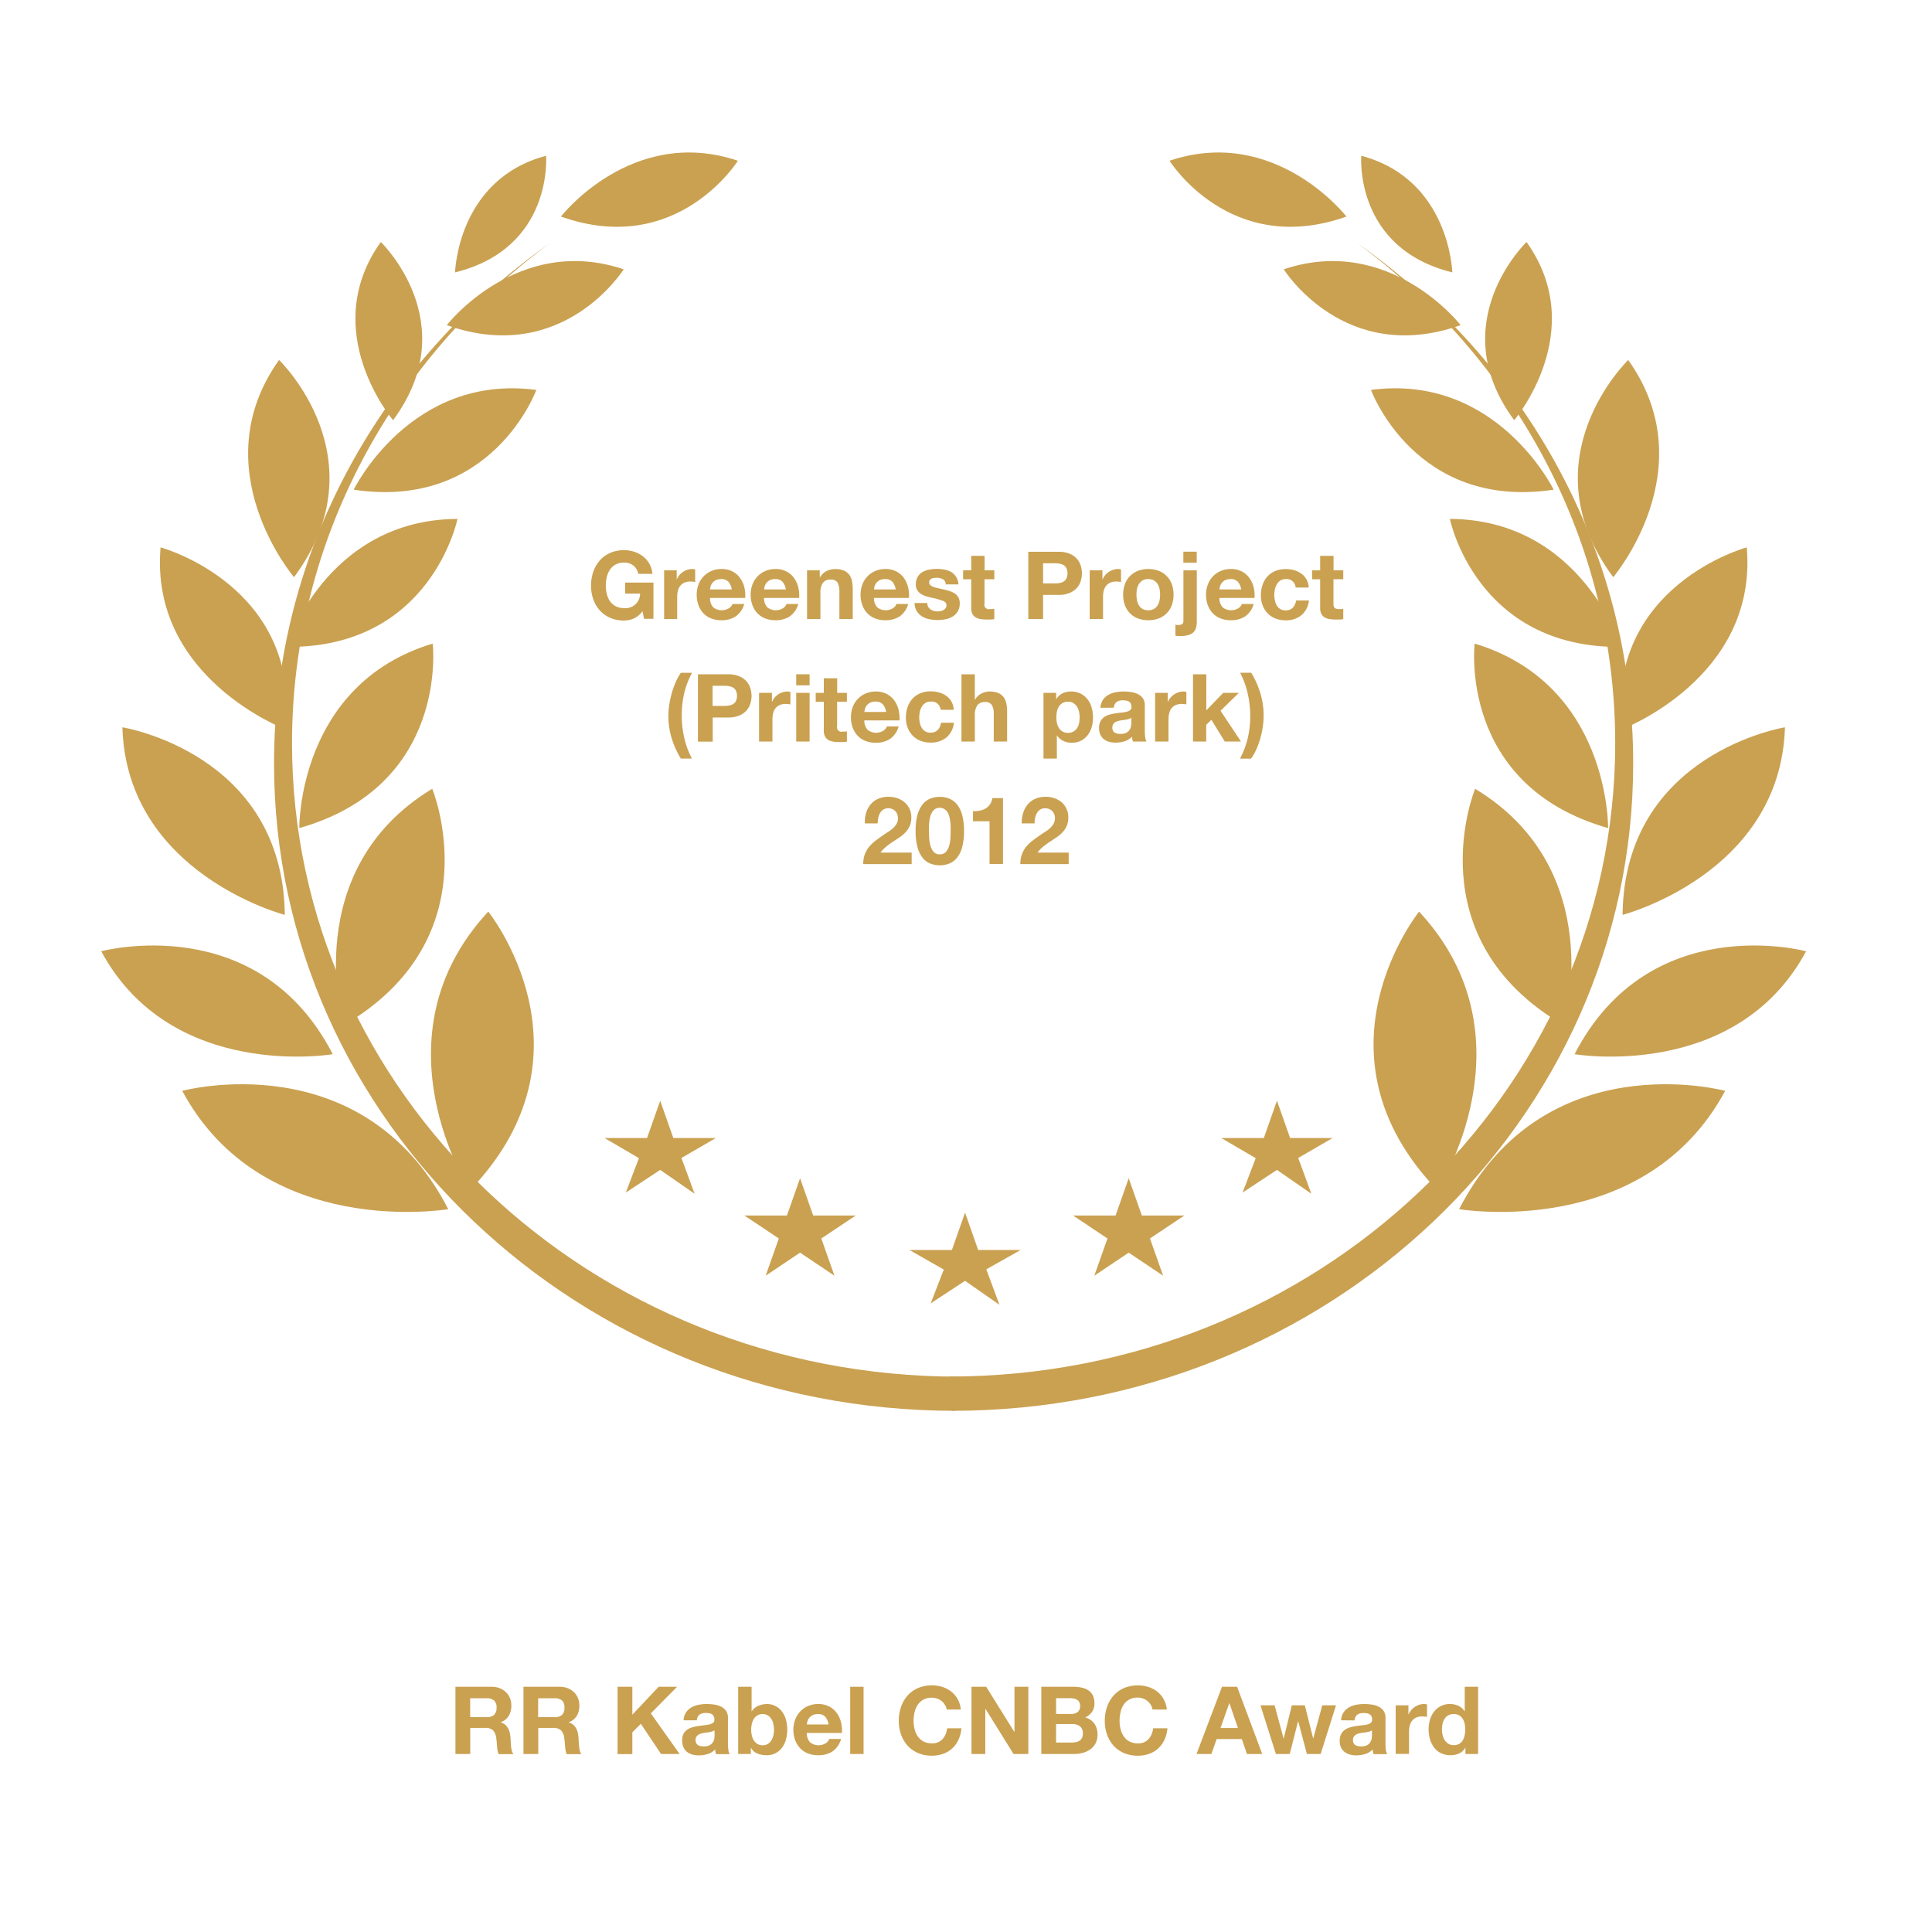 <svg xmlns="http://www.w3.org/2000/svg" xmlns:xlink="http://www.w3.org/1999/xlink" viewBox="0 0 800 800"><defs><style>.cls-1{isolation:isolate;}.cls-2{fill:#caa151;}.cls-3{opacity:0.15;mix-blend-mode:multiply;fill:url(#radial-gradient);}</style><radialGradient id="radial-gradient" cx="10026.96" cy="162788.05" r="4305.69" gradientTransform="translate(-485.38 -776.97) scale(0.09 0.01)" gradientUnits="userSpaceOnUse"><stop offset="0" stop-color="#666"/><stop offset="0.25" stop-color="#848484" stop-opacity="0.79"/><stop offset="0.78" stop-color="#cfcfcf" stop-opacity="0.25"/><stop offset="1" stop-color="#f2f2f2" stop-opacity="0"/></radialGradient></defs><g class="cls-1"><g id="Layer_1" data-name="Layer 1"><path class="cls-2" d="M262.43,256.11a10.28,10.28,0,0,1-4,.84,14.11,14.11,0,0,1-5.75-1.12,12.34,12.34,0,0,1-4.31-3.06,13.43,13.43,0,0,1-2.69-4.58,17,17,0,0,1-.94-5.67,17.59,17.59,0,0,1,.94-5.8,13.89,13.89,0,0,1,2.69-4.66,12.49,12.49,0,0,1,4.31-3.12,14.12,14.12,0,0,1,5.75-1.13,13.55,13.55,0,0,1,4.16.65,11.91,11.91,0,0,1,3.62,1.89,10.48,10.48,0,0,1,2.68,3.08,10.29,10.29,0,0,1,1.28,4.21H264.3a5.83,5.83,0,0,0-2.1-3.51,6.15,6.15,0,0,0-3.79-1.17,7.17,7.17,0,0,0-3.51.8,6.62,6.62,0,0,0-2.34,2.15,9.37,9.37,0,0,0-1.3,3.06,14.81,14.81,0,0,0-.41,3.55,13.84,13.84,0,0,0,.41,3.41,9.31,9.31,0,0,0,1.3,3A6.66,6.66,0,0,0,254.9,251a7.17,7.17,0,0,0,3.51.8,6,6,0,0,0,6.63-6h-6.16v-4.56h11.7v15h-3.9l-.62-3.16A9.12,9.12,0,0,1,262.43,256.11Z"/><path class="cls-2" d="M280.21,236.16v3.74h.08a6.84,6.84,0,0,1,1-1.73,7.12,7.12,0,0,1,1.53-1.37,7.32,7.32,0,0,1,1.83-.87,6.53,6.53,0,0,1,2-.32,4.42,4.42,0,0,1,1.21.2V241a8.68,8.68,0,0,0-.94-.14,9.65,9.65,0,0,0-1.05-.06,5.87,5.87,0,0,0-2.58.51,4.51,4.51,0,0,0-1.69,1.38,5.56,5.56,0,0,0-.92,2,11.28,11.28,0,0,0-.27,2.53v9.09H275V236.16Z"/><path class="cls-2" d="M295.35,251.49a5.71,5.71,0,0,0,6.47.37,3.43,3.43,0,0,0,1.48-1.78h4.88a9.27,9.27,0,0,1-3.59,5.19,10.55,10.55,0,0,1-5.85,1.56,11.43,11.43,0,0,1-4.29-.76,8.93,8.93,0,0,1-3.24-2.17,9.72,9.72,0,0,1-2-3.35,12.3,12.3,0,0,1-.72-4.29,11.83,11.83,0,0,1,.74-4.21,10,10,0,0,1,2.11-3.38,10.13,10.13,0,0,1,3.26-2.24,10.51,10.51,0,0,1,4.19-.82,9.46,9.46,0,0,1,4.48,1,8.85,8.85,0,0,1,3.14,2.67,11.09,11.09,0,0,1,1.78,3.82,14.51,14.51,0,0,1,.39,4.49H294A5.59,5.59,0,0,0,295.35,251.49Zm6.26-10.61a3.91,3.91,0,0,0-3-1.09,4.92,4.92,0,0,0-2.2.44,4.12,4.12,0,0,0-2.15,2.52,6.8,6.8,0,0,0-.25,1.33h9A6.42,6.42,0,0,0,301.61,240.88Z"/><path class="cls-2" d="M317.73,251.49a5.73,5.73,0,0,0,6.48.37,3.53,3.53,0,0,0,1.48-1.78h4.87a9.22,9.22,0,0,1-3.59,5.19,10.55,10.55,0,0,1-5.85,1.56,11.5,11.5,0,0,1-4.29-.76,8.89,8.89,0,0,1-3.23-2.17,9.57,9.57,0,0,1-2.05-3.35,12.3,12.3,0,0,1-.72-4.29,11.61,11.61,0,0,1,.74-4.21,9.72,9.72,0,0,1,2.11-3.38,10,10,0,0,1,3.25-2.24,10.54,10.54,0,0,1,4.19-.82,9.53,9.53,0,0,1,4.49,1,8.94,8.94,0,0,1,3.14,2.67,10.89,10.89,0,0,1,1.77,3.82,13.92,13.92,0,0,1,.39,4.49H316.37A5.58,5.58,0,0,0,317.73,251.49ZM324,240.88a3.87,3.87,0,0,0-3-1.09,5,5,0,0,0-2.21.44,4.15,4.15,0,0,0-1.4,1.12,4,4,0,0,0-.74,1.4,6.13,6.13,0,0,0-.25,1.33h9A6.42,6.42,0,0,0,324,240.88Z"/><path class="cls-2" d="M339.45,236.16V239h.12a6.39,6.39,0,0,1,2.73-2.56,7.94,7.94,0,0,1,3.43-.8,9.26,9.26,0,0,1,3.65.61,5.36,5.36,0,0,1,2.24,1.67,6.46,6.46,0,0,1,1.15,2.62,16.24,16.24,0,0,1,.33,3.41v12.4h-5.53V244.93a7.16,7.16,0,0,0-.78-3.72A3,3,0,0,0,344,240a3.84,3.84,0,0,0-3.28,1.35,7.42,7.42,0,0,0-1,4.42v10.57h-5.54V236.16Z"/><path class="cls-2" d="M363.24,251.49a5.73,5.73,0,0,0,6.48.37,3.48,3.48,0,0,0,1.48-1.78h4.87a9.26,9.26,0,0,1-3.58,5.19,10.6,10.6,0,0,1-5.85,1.56,11.43,11.43,0,0,1-4.29-.76,8.85,8.85,0,0,1-3.24-2.17,9.57,9.57,0,0,1-2.05-3.35,12.3,12.3,0,0,1-.72-4.29,11.83,11.83,0,0,1,.74-4.21,9.87,9.87,0,0,1,2.11-3.38,10.09,10.09,0,0,1,3.25-2.24,10.56,10.56,0,0,1,4.2-.82,9.49,9.49,0,0,1,4.48,1,8.94,8.94,0,0,1,3.14,2.67A11.09,11.09,0,0,1,376,243.1a14.51,14.51,0,0,1,.39,4.49H361.88A5.63,5.63,0,0,0,363.24,251.49Zm6.26-10.61a3.87,3.87,0,0,0-3-1.09,4.92,4.92,0,0,0-2.2.44,4.1,4.1,0,0,0-1.41,1.12,4,4,0,0,0-.74,1.4,6.13,6.13,0,0,0-.25,1.33h9A6.33,6.33,0,0,0,369.5,240.88Z"/><path class="cls-2" d="M384.36,251.31a3.23,3.23,0,0,0,1,1.05,4,4,0,0,0,1.34.61,6.39,6.39,0,0,0,1.58.19,6,6,0,0,0,1.23-.13,4.28,4.28,0,0,0,1.17-.43,2.86,2.86,0,0,0,.88-.78,2.1,2.1,0,0,0,.35-1.23c0-.83-.55-1.46-1.66-1.87a32.68,32.68,0,0,0-4.62-1.25c-.81-.18-1.59-.4-2.36-.64a8.28,8.28,0,0,1-2.05-1,4.65,4.65,0,0,1-1.44-1.52,4.35,4.35,0,0,1-.55-2.24,6.14,6.14,0,0,1,.76-3.2,5.66,5.66,0,0,1,2-2,8.79,8.79,0,0,1,2.81-1,16.93,16.93,0,0,1,3.2-.3,15.88,15.88,0,0,1,3.18.32,8.19,8.19,0,0,1,2.75,1,6.4,6.4,0,0,1,2,2,6.6,6.6,0,0,1,.95,3.1H391.6a2.45,2.45,0,0,0-1.21-2.17,5.64,5.64,0,0,0-2.58-.56,9.22,9.22,0,0,0-1,.06,3.41,3.41,0,0,0-1,.25,2.12,2.12,0,0,0-.76.57,1.66,1.66,0,0,0,.24,2.2,4.33,4.33,0,0,0,1.42.76,20.59,20.59,0,0,0,2,.53c.75.15,1.52.32,2.3.5s1.59.41,2.36.67a7.73,7.73,0,0,1,2.05,1,4.9,4.9,0,0,1,1.44,1.6,4.73,4.73,0,0,1,.55,2.36,6.14,6.14,0,0,1-2.89,5.5,8.69,8.69,0,0,1-2.94,1.15,17.29,17.29,0,0,1-3.38.33,17,17,0,0,1-3.43-.35,9.28,9.28,0,0,1-3-1.17,6.4,6.4,0,0,1-3.06-5.54H384A3,3,0,0,0,384.36,251.31Z"/><path class="cls-2" d="M411.72,236.16v3.7h-4.06v10a1.88,1.88,0,0,0,2.34,2.34,8.77,8.77,0,0,0,.9,0c.29,0,.56-.07.82-.12v4.29a13.66,13.66,0,0,1-1.56.16c-.57,0-1.13,0-1.68,0a15.59,15.59,0,0,1-2.43-.18,5.72,5.72,0,0,1-2-.68,3.64,3.64,0,0,1-1.39-1.44,5.17,5.17,0,0,1-.5-2.46v-11.9h-3.36v-3.7h3.36v-6h5.53v6Z"/><path class="cls-2" d="M438.36,228.48a11.51,11.51,0,0,1,4.44.76,8.31,8.31,0,0,1,3,2,7.91,7.91,0,0,1,1.67,2.85,10.57,10.57,0,0,1,0,6.61,7.75,7.75,0,0,1-1.67,2.87,8.46,8.46,0,0,1-3,2,11.7,11.7,0,0,1-4.44.76h-6.44v10H425.8V228.48Zm-1.68,13.1a12.19,12.19,0,0,0,2-.16,4.57,4.57,0,0,0,1.71-.6,3.24,3.24,0,0,0,1.19-1.27,5.34,5.34,0,0,0,0-4.29,3.31,3.31,0,0,0-1.19-1.27,4.75,4.75,0,0,0-1.71-.6,13.36,13.36,0,0,0-2-.16h-4.76v8.35Z"/><path class="cls-2" d="M456.49,236.16v3.74h.08a6.84,6.84,0,0,1,1.05-1.73,7.07,7.07,0,0,1,1.52-1.37,7.55,7.55,0,0,1,1.84-.87,6.52,6.52,0,0,1,2-.32,4.3,4.3,0,0,1,1.21.2V241a8.46,8.46,0,0,0-.93-.14,9.83,9.83,0,0,0-1.06-.06,5.86,5.86,0,0,0-2.57.51,4.55,4.55,0,0,0-1.7,1.38,5.54,5.54,0,0,0-.91,2,10.72,10.72,0,0,0-.28,2.53v9.09h-5.53V236.16Z"/><path class="cls-2" d="M465.81,241.87a9.38,9.38,0,0,1,2.11-3.35,9.55,9.55,0,0,1,3.27-2.15,12.54,12.54,0,0,1,8.6,0,9.23,9.23,0,0,1,5.41,5.5,12.52,12.52,0,0,1,.74,4.39,12.33,12.33,0,0,1-.74,4.37,9.52,9.52,0,0,1-2.11,3.33,9.17,9.17,0,0,1-3.3,2.13,12.86,12.86,0,0,1-8.6,0,9.22,9.22,0,0,1-3.27-2.13,9.38,9.38,0,0,1-2.11-3.33,12.33,12.33,0,0,1-.74-4.37A12.52,12.52,0,0,1,465.81,241.87Zm5,6.75a6.52,6.52,0,0,0,.8,2.07,4.28,4.28,0,0,0,1.5,1.46,4.66,4.66,0,0,0,2.34.54,4.71,4.71,0,0,0,2.36-.54,4.1,4.1,0,0,0,1.52-1.46,6.08,6.08,0,0,0,.8-2.07,11.52,11.52,0,0,0,.24-2.36,11.79,11.79,0,0,0-.24-2.38,5.92,5.92,0,0,0-.8-2.07,4.44,4.44,0,0,0-1.52-1.46,4.51,4.51,0,0,0-2.36-.56,4.46,4.46,0,0,0-2.34.56,4.65,4.65,0,0,0-1.5,1.46,6.34,6.34,0,0,0-.8,2.07,12.55,12.55,0,0,0-.23,2.38A12.26,12.26,0,0,0,470.84,248.62Z"/><path class="cls-2" d="M487.89,258.82a3.25,3.25,0,0,0,1.5-.33c.43-.23.64-.71.64-1.47V236.16h5.54V257.3a9.7,9.7,0,0,1-.33,2.69,4.22,4.22,0,0,1-1.13,1.89,5,5,0,0,1-2.17,1.13,13.38,13.38,0,0,1-3.47.37,8.48,8.48,0,0,1-1.75-.16v-4.56A3.57,3.57,0,0,0,487.89,258.82ZM490,233v-4.56h5.54V233Z"/><path class="cls-2" d="M506.29,251.49a5.73,5.73,0,0,0,6.48.37,3.48,3.48,0,0,0,1.48-1.78h4.88a9.32,9.32,0,0,1-3.59,5.19,10.6,10.6,0,0,1-5.85,1.56,11.43,11.43,0,0,1-4.29-.76,8.85,8.85,0,0,1-3.24-2.17,9.72,9.72,0,0,1-2.05-3.35,12.3,12.3,0,0,1-.72-4.29,11.83,11.83,0,0,1,.74-4.21,9.76,9.76,0,0,1,5.36-5.62,10.56,10.56,0,0,1,4.2-.82,9.49,9.49,0,0,1,4.48,1,8.85,8.85,0,0,1,3.14,2.67,11.09,11.09,0,0,1,1.78,3.82,14.21,14.21,0,0,1,.38,4.49H504.93A5.63,5.63,0,0,0,506.29,251.49Zm6.26-10.61a3.87,3.87,0,0,0-3-1.09,4.92,4.92,0,0,0-2.2.44,4.1,4.1,0,0,0-1.41,1.12,4,4,0,0,0-.74,1.4,6.13,6.13,0,0,0-.25,1.33h9A6.33,6.33,0,0,0,512.55,240.88Z"/><path class="cls-2" d="M532.39,239.79a3.93,3.93,0,0,0-2.23.6A4.65,4.65,0,0,0,528.7,242a6.55,6.55,0,0,0-.8,2.11,11,11,0,0,0-.24,2.28,10.62,10.62,0,0,0,.24,2.22,6.79,6.79,0,0,0,.76,2.05,4.34,4.34,0,0,0,1.42,1.5,3.93,3.93,0,0,0,2.19.58,4.07,4.07,0,0,0,3.06-1.11,5.25,5.25,0,0,0,1.34-3H542a9.17,9.17,0,0,1-3.12,6.12,10.06,10.06,0,0,1-6.59,2.11,11,11,0,0,1-4.16-.76,9.2,9.2,0,0,1-3.21-2.13,9.52,9.52,0,0,1-2.07-3.25,11.19,11.19,0,0,1-.74-4.16,13.31,13.31,0,0,1,.68-4.35,9.74,9.74,0,0,1,2-3.47,9.28,9.28,0,0,1,3.23-2.28,11.16,11.16,0,0,1,4.37-.82,12.79,12.79,0,0,1,3.46.47,9.33,9.33,0,0,1,3,1.42,7.32,7.32,0,0,1,3.06,5.76h-5.42A3.71,3.71,0,0,0,532.39,239.79Z"/><path class="cls-2" d="M556.21,236.16v3.7h-4.05v10a2.67,2.67,0,0,0,.47,1.87,2.7,2.7,0,0,0,1.87.47,8.45,8.45,0,0,0,.89,0c.29,0,.56-.07.82-.12v4.29a13.66,13.66,0,0,1-1.56.16c-.57,0-1.13,0-1.67,0a15.72,15.72,0,0,1-2.44-.18,5.79,5.79,0,0,1-2-.68,3.61,3.61,0,0,1-1.38-1.44,5.17,5.17,0,0,1-.51-2.46v-11.9h-3.35v-3.7h3.35v-6h5.54v6Z"/><path class="cls-2" d="M283.3,287.14a40.62,40.62,0,0,0-1,9.07,41.74,41.74,0,0,0,1,9.16,35.33,35.33,0,0,0,3.21,8.74h-4.6a36.45,36.45,0,0,1-3.8-8.46,31,31,0,0,1-1.35-9,33.73,33.73,0,0,1,.33-4.59,40,40,0,0,1,1-4.77,33.76,33.76,0,0,1,1.6-4.6,23.66,23.66,0,0,1,2.24-4.1h4.64A33.82,33.82,0,0,0,283.3,287.14Z"/><path class="cls-2" d="M301.51,279.2A11.7,11.7,0,0,1,306,280a8.37,8.37,0,0,1,3,2,7.74,7.74,0,0,1,1.67,2.85,10.57,10.57,0,0,1,0,6.61,7.83,7.83,0,0,1-1.67,2.87,8.22,8.22,0,0,1-3,2,11.5,11.5,0,0,1-4.44.77h-6.44v10H289V279.2Zm-1.68,13.11a12.19,12.19,0,0,0,2-.16,4.57,4.57,0,0,0,1.71-.6,3.17,3.17,0,0,0,1.19-1.27,5.34,5.34,0,0,0,0-4.29,3.17,3.17,0,0,0-1.19-1.27,4.57,4.57,0,0,0-1.71-.6,12.19,12.19,0,0,0-2-.16h-4.76v8.35Z"/><path class="cls-2" d="M319.64,286.89v3.74h.08a7.08,7.08,0,0,1,1-1.74,7.27,7.27,0,0,1,1.52-1.36,7.59,7.59,0,0,1,1.84-.88,6.51,6.51,0,0,1,2-.31,4.3,4.3,0,0,1,1.21.2v5.14c-.26-.05-.57-.09-.93-.13a9.79,9.79,0,0,0-1.05-.06,5.87,5.87,0,0,0-2.58.51,4.45,4.45,0,0,0-1.7,1.38,5.71,5.71,0,0,0-.91,2.05,11.22,11.22,0,0,0-.27,2.53v9.09h-5.54V286.89Z"/><path class="cls-2" d="M329.7,283.77V279.2h5.54v4.57Zm5.54,3.12v20.16H329.7V286.89Z"/><path class="cls-2" d="M350.69,286.89v3.7h-4.06v10a1.88,1.88,0,0,0,2.34,2.34c.31,0,.61,0,.9,0s.56-.07.82-.12v4.29a13.66,13.66,0,0,1-1.56.16l-1.68,0a15.84,15.84,0,0,1-2.44-.17,6,6,0,0,1-2-.68,3.64,3.64,0,0,1-1.38-1.45,5.1,5.1,0,0,1-.51-2.45v-11.9h-3.35v-3.7h3.35v-6.05h5.54v6.05Z"/><path class="cls-2" d="M359.27,302.21a5.67,5.67,0,0,0,6.47.37,3.46,3.46,0,0,0,1.48-1.77h4.88a9.27,9.27,0,0,1-3.59,5.19,10.55,10.55,0,0,1-5.85,1.56,11.63,11.63,0,0,1-4.29-.76,8.93,8.93,0,0,1-3.24-2.17,9.72,9.72,0,0,1-2.05-3.35,12.3,12.3,0,0,1-.72-4.29,11.83,11.83,0,0,1,.74-4.21,9.73,9.73,0,0,1,5.37-5.62,10.34,10.34,0,0,1,4.19-.82,9.46,9.46,0,0,1,4.48,1,8.85,8.85,0,0,1,3.14,2.67,11,11,0,0,1,1.78,3.82,14.44,14.44,0,0,1,.39,4.48H357.9A5.55,5.55,0,0,0,359.27,302.21Zm6.26-10.6a3.92,3.92,0,0,0-3-1.1,4.79,4.79,0,0,0-2.2.45,4.06,4.06,0,0,0-2.15,2.52,6.71,6.71,0,0,0-.25,1.32h9A6.38,6.38,0,0,0,365.53,291.61Z"/><path class="cls-2" d="M385.36,290.51a3.93,3.93,0,0,0-2.23.61,4.75,4.75,0,0,0-1.46,1.56,6.82,6.82,0,0,0-.8,2.1,11.94,11.94,0,0,0-.23,2.29,11.47,11.47,0,0,0,.23,2.22,7.17,7.17,0,0,0,.76,2,4.43,4.43,0,0,0,1.42,1.5,3.93,3.93,0,0,0,2.19.58,4.06,4.06,0,0,0,3.06-1.11,5.26,5.26,0,0,0,1.35-3H395a9.12,9.12,0,0,1-3.12,6.12,10.09,10.09,0,0,1-6.59,2.11,11.24,11.24,0,0,1-4.16-.76,9.2,9.2,0,0,1-3.21-2.13,9.46,9.46,0,0,1-2.07-3.26,11.34,11.34,0,0,1-.74-4.15,13.58,13.58,0,0,1,.68-4.35,10,10,0,0,1,2-3.47,9.23,9.23,0,0,1,3.24-2.28,10.9,10.9,0,0,1,4.36-.82,12.79,12.79,0,0,1,3.46.47,9.33,9.33,0,0,1,3,1.42,7.32,7.32,0,0,1,3.06,5.75h-5.42A3.71,3.71,0,0,0,385.36,290.51Z"/><path class="cls-2" d="M403.65,279.2v10.49h.11a6.4,6.4,0,0,1,2.7-2.55,7.27,7.27,0,0,1,3.19-.8,9.46,9.46,0,0,1,3.65.6,5.46,5.46,0,0,1,2.24,1.68,6.48,6.48,0,0,1,1.15,2.61,16.4,16.4,0,0,1,.33,3.42v12.4h-5.53V295.66a7.16,7.16,0,0,0-.78-3.72,3,3,0,0,0-2.77-1.23,3.86,3.86,0,0,0-3.28,1.34,7.48,7.48,0,0,0-1,4.43v10.57h-5.54V279.2Z"/><path class="cls-2" d="M437.34,286.89v2.57h.08a6.16,6.16,0,0,1,2.57-2.38,8,8,0,0,1,3.44-.74,8.69,8.69,0,0,1,4.09.9,8.57,8.57,0,0,1,2.85,2.38,10.18,10.18,0,0,1,1.68,3.45,15.44,15.44,0,0,1,.54,4.11,14,14,0,0,1-.54,3.9,10.05,10.05,0,0,1-1.66,3.32,8.25,8.25,0,0,1-2.77,2.3,8.37,8.37,0,0,1-3.88.86,7.93,7.93,0,0,1-3.45-.76,6.56,6.56,0,0,1-2.6-2.25h-.07v9.56h-5.54V286.89Zm7.2,16a4.5,4.5,0,0,0,1.48-1.43,5.81,5.81,0,0,0,.8-2,12.63,12.63,0,0,0,.23-2.38,11.12,11.12,0,0,0-.25-2.38,6.37,6.37,0,0,0-.84-2.09,4.71,4.71,0,0,0-1.5-1.48,4.17,4.17,0,0,0-2.24-.57,4.24,4.24,0,0,0-2.28.57,4.52,4.52,0,0,0-1.49,1.46,6.34,6.34,0,0,0-.8,2.07,12.73,12.73,0,0,0-.23,2.42,11.19,11.19,0,0,0,.25,2.38,6.23,6.23,0,0,0,.82,2,4.22,4.22,0,0,0,3.77,2A4.42,4.42,0,0,0,444.54,302.88Z"/><path class="cls-2" d="M455.67,293.09a6.39,6.39,0,0,1,1-3.24,6.63,6.63,0,0,1,2.18-2.07,9.57,9.57,0,0,1,3-1.11,17.11,17.11,0,0,1,3.34-.33,23.11,23.11,0,0,1,3.08.21,9.85,9.85,0,0,1,2.85.84,5.66,5.66,0,0,1,2.1,1.74,4.81,4.81,0,0,1,.82,2.94v10.49a20,20,0,0,0,.16,2.62,4.69,4.69,0,0,0,.54,1.87h-5.61a7.53,7.53,0,0,1-.26-1,7.87,7.87,0,0,1-.13-1,7.25,7.25,0,0,1-3.12,1.91,12.7,12.7,0,0,1-3.67.55,10.06,10.06,0,0,1-2.69-.35,6.14,6.14,0,0,1-2.18-1.1,5,5,0,0,1-1.47-1.87,6.33,6.33,0,0,1-.52-2.69,5.93,5.93,0,0,1,.6-2.83,5,5,0,0,1,1.56-1.77,7.31,7.31,0,0,1,2.19-1,23.58,23.58,0,0,1,2.47-.52c.84-.13,1.65-.24,2.46-.31a14.19,14.19,0,0,0,2.14-.36,3.68,3.68,0,0,0,1.49-.68,1.48,1.48,0,0,0,.5-1.3,2.9,2.9,0,0,0-.29-1.43,2.12,2.12,0,0,0-.78-.82,3.28,3.28,0,0,0-1.13-.39,10,10,0,0,0-1.38-.09,4.21,4.21,0,0,0-2.58.7,3.14,3.14,0,0,0-1.09,2.34Zm12.79,4.09a2.44,2.44,0,0,1-.87.49,9.32,9.32,0,0,1-1.13.29c-.41.08-.83.15-1.27.2s-.89.11-1.33.19a11.07,11.07,0,0,0-1.23.31,4,4,0,0,0-1.05.53,2.44,2.44,0,0,0-.72.84,2.74,2.74,0,0,0-.27,1.29,2.58,2.58,0,0,0,.27,1.24,2,2,0,0,0,.74.8,2.91,2.91,0,0,0,1.09.41,6.88,6.88,0,0,0,1.29.12,4.82,4.82,0,0,0,2.53-.55,3.61,3.61,0,0,0,1.33-1.3,4.22,4.22,0,0,0,.53-1.54,11.51,11.51,0,0,0,.09-1.25Z"/><path class="cls-2" d="M483.56,286.89v3.74h.08a6.52,6.52,0,0,1,1.05-1.74,7,7,0,0,1,1.52-1.36,7.35,7.35,0,0,1,1.83-.88,6.57,6.57,0,0,1,2-.31,4.36,4.36,0,0,1,1.21.2v5.14c-.26-.05-.57-.09-.94-.13a9.51,9.51,0,0,0-1-.06,5.86,5.86,0,0,0-2.57.51,4.38,4.38,0,0,0-1.7,1.38,5.56,5.56,0,0,0-.92,2.05,11.22,11.22,0,0,0-.27,2.53v9.09h-5.54V286.89Z"/><path class="cls-2" d="M499.51,279.2v14.94l7-7.25H513l-7.6,7.41,8.46,12.75h-6.71l-5.54-9-2.14,2.07v6.94H494V279.2Z"/><path class="cls-2" d="M516.69,305.55a39.51,39.51,0,0,0,1-9,42.24,42.24,0,0,0-1-9.2,37.84,37.84,0,0,0-3.16-8.78h4.56a35.77,35.77,0,0,1,3.8,8.5,31.38,31.38,0,0,1,1.35,9.09,37,37,0,0,1-.31,4.58,35.51,35.51,0,0,1-1,4.76,33.18,33.18,0,0,1-1.62,4.58,23.27,23.27,0,0,1-2.26,4.06h-4.6A36.72,36.72,0,0,0,516.69,305.55Z"/><path class="cls-2" d="M358.62,336.62a10.2,10.2,0,0,1,1.87-3.51,8.5,8.5,0,0,1,3.14-2.34,10.62,10.62,0,0,1,4.35-.84,10.87,10.87,0,0,1,3.57.59,9.23,9.23,0,0,1,3,1.67,8.06,8.06,0,0,1,2.05,2.69,8.25,8.25,0,0,1,.76,3.59,8.69,8.69,0,0,1-.66,3.55,9.12,9.12,0,0,1-1.76,2.63,14.36,14.36,0,0,1-2.47,2.09l-2.79,1.85c-.94.61-1.85,1.27-2.73,2a11.89,11.89,0,0,0-2.34,2.46H377.5v4.76H357.45a11.51,11.51,0,0,1,.68-4.14A11.24,11.24,0,0,1,360,350.5a16,16,0,0,1,2.75-2.55c1.05-.78,2.16-1.57,3.33-2.38.6-.42,1.23-.84,1.91-1.27a12.57,12.57,0,0,0,1.85-1.42,7.69,7.69,0,0,0,1.41-1.76,4.41,4.41,0,0,0,.56-2.22,4.1,4.1,0,0,0-1.15-3.1,4.05,4.05,0,0,0-2.94-1.11,3.56,3.56,0,0,0-2,.57,4.19,4.19,0,0,0-1.35,1.48,7.23,7.23,0,0,0-.72,2,12,12,0,0,0-.21,2.21h-5.31A13.32,13.32,0,0,1,358.62,336.62Z"/><path class="cls-2" d="M379.93,337.32A12.21,12.21,0,0,1,382.1,333a7.8,7.8,0,0,1,3.18-2.34,11,11,0,0,1,7.72,0,8,8,0,0,1,3.2,2.34,11.9,11.9,0,0,1,2.18,4.35,24.11,24.11,0,0,1,.8,6.69,25,25,0,0,1-.8,6.84,11.79,11.79,0,0,1-2.18,4.39,8,8,0,0,1-3.2,2.34,11,11,0,0,1-7.72,0,7.8,7.8,0,0,1-3.18-2.34,12.09,12.09,0,0,1-2.17-4.39,25,25,0,0,1-.79-6.84A24.15,24.15,0,0,1,379.93,337.32Zm4.82,9.52a15.36,15.36,0,0,0,.49,3.2,6.85,6.85,0,0,0,1.31,2.63,3.11,3.11,0,0,0,2.57,1.09,3.24,3.24,0,0,0,2.63-1.09,6.88,6.88,0,0,0,1.33-2.63,15.35,15.35,0,0,0,.48-3.2c.06-1.11.08-2,.08-2.83,0-.47,0-1,0-1.7a18.79,18.79,0,0,0-.54-4.13,6.54,6.54,0,0,0-.76-1.85A4.21,4.21,0,0,0,391,335a3.42,3.42,0,0,0-1.91-.51,3.31,3.31,0,0,0-1.89.51,4,4,0,0,0-1.25,1.33,6.84,6.84,0,0,0-.76,1.85,14.8,14.8,0,0,0-.39,2.09c-.08.7-.12,1.38-.14,2s0,1.23,0,1.7C384.67,344.79,384.7,345.73,384.75,346.84Z"/><path class="cls-2" d="M409.75,357.78V340.07h-6.86V335.9a13.33,13.33,0,0,0,2.78-.22,7.21,7.21,0,0,0,2.42-.89,6,6,0,0,0,1.82-1.7,6.1,6.1,0,0,0,1-2.61h4.41v27.3Z"/><path class="cls-2" d="M423.67,336.62a10.05,10.05,0,0,1,1.88-3.51,8.41,8.41,0,0,1,3.14-2.34,10.57,10.57,0,0,1,4.34-.84,10.87,10.87,0,0,1,3.57.59,9.39,9.39,0,0,1,3,1.67,8,8,0,0,1,2,2.69,8.25,8.25,0,0,1,.76,3.59,8.69,8.69,0,0,1-.66,3.55,9.12,9.12,0,0,1-1.76,2.63,14.36,14.36,0,0,1-2.47,2.09c-.92.62-1.85,1.24-2.79,1.85s-1.85,1.27-2.73,2a12.44,12.44,0,0,0-2.34,2.46h12.91v4.76H422.5a11.29,11.29,0,0,1,.69-4.14A11,11,0,0,1,425,350.5a16,16,0,0,1,2.75-2.55c1-.78,2.16-1.57,3.33-2.38.6-.42,1.24-.84,1.91-1.27a12.67,12.67,0,0,0,1.86-1.42,7.64,7.64,0,0,0,1.4-1.76,4.32,4.32,0,0,0,.57-2.22,4.14,4.14,0,0,0-1.15-3.1,4.08,4.08,0,0,0-2.95-1.11,3.56,3.56,0,0,0-2.05.57,4.16,4.16,0,0,0-1.34,1.48,6.65,6.65,0,0,0-.72,2,11.19,11.19,0,0,0-.22,2.21h-5.3A13.06,13.06,0,0,1,423.67,336.62Z"/><path class="cls-2" d="M395.55,584.19c-155.78,0-282.08-120-282.08-268.07,0-88.29,44.93-166.59,114.22-215.44-64.94,48-106.77,122.88-106.77,207.12,0,144.83,123.54,262.24,276,262.24Z"/><path class="cls-2" d="M394.19,584.19c155.79,0,282.08-120,282.08-268.07,0-88.29-44.93-166.59-114.23-215.44,65,48,106.78,122.88,106.78,207.12C668.82,452.63,545.28,570,392.88,570Z"/><path class="cls-2" d="M194.59,492.86s-40.94-63.12,7.59-115.38C202.18,377.48,249.28,436,194.59,492.86Z"/><path class="cls-2" d="M185.61,500.69s-76.79,13.07-110.16-49C75.45,451.71,150,431.5,185.61,500.69Z"/><path class="cls-2" d="M137.78,436.52S71,447.9,41.92,393.9C41.92,393.9,106.81,376.32,137.78,436.52Z"/><path class="cls-2" d="M117.93,378.83s-65.46-17-67.25-77.67C50.68,301.16,117.23,311.82,117.93,378.83Z"/><path class="cls-2" d="M118.39,302.08s-56.55-21.27-51.9-75.42C66.49,226.66,124.65,242.34,118.39,302.08Z"/><path class="cls-2" d="M121.75,239s-38.27-44.95-6.2-89.94C115.55,149.07,158.09,189.88,121.75,239Z"/><path class="cls-2" d="M162.76,174s-31.4-36.88-5.08-73.8C157.68,100.19,192.6,133.69,162.76,174Z"/><path class="cls-2" d="M188.43,112.79s.94-38.55,37.69-48.29C226.12,64.5,229.23,102.72,188.43,112.79Z"/><path class="cls-2" d="M142.18,424.61s-18.88-64.29,36.8-98C179,326.6,204.4,388.39,142.18,424.61Z"/><path class="cls-2" d="M123.93,342.89s-.81-59.45,55.24-76.4C179.17,266.49,186.19,325.22,123.93,342.89Z"/><path class="cls-2" d="M118.43,267.87s16.56-52.75,71-53C189.43,214.86,178.58,268.59,118.43,267.87Z"/><path class="cls-2" d="M146.46,202.77s23.54-48.24,75.63-41.31C222.09,161.46,203.86,211.4,146.46,202.77Z"/><path class="cls-2" d="M185,134.63s29.38-37.88,73.27-23.11C258.23,111.52,233.13,151.75,185,134.63Z"/><path class="cls-2" d="M232.27,89.67s29.38-37.87,73.27-23.11C305.54,66.56,280.43,106.79,232.27,89.67Z"/><path class="cls-2" d="M595.21,492.86s40.94-63.12-7.59-115.38C587.62,377.48,540.51,436,595.21,492.86Z"/><path class="cls-2" d="M604.19,500.69s76.78,13.07,110.17-49C714.36,451.71,639.77,431.5,604.19,500.69Z"/><path class="cls-2" d="M652,436.52s66.82,11.38,95.87-42.62C747.88,393.9,683,376.32,652,436.52Z"/><path class="cls-2" d="M671.87,378.83s65.46-17,67.24-77.67C739.11,301.16,672.57,311.82,671.87,378.83Z"/><path class="cls-2" d="M671.4,302.08s56.56-21.27,51.9-75.42C723.3,226.66,665.13,242.34,671.4,302.08Z"/><path class="cls-2" d="M668,239s38.27-44.95,6.21-89.94C674.25,149.07,631.7,189.88,668,239Z"/><path class="cls-2" d="M627,174s31.41-36.88,5.1-73.8C632.13,100.19,597.2,133.69,627,174Z"/><path class="cls-2" d="M601.37,112.79s-1-38.55-37.7-48.29C563.67,64.5,560.57,102.72,601.37,112.79Z"/><path class="cls-2" d="M647.62,424.61s18.87-64.29-36.81-98C610.81,326.6,585.39,388.39,647.62,424.61Z"/><path class="cls-2" d="M665.88,342.89s.8-59.45-55.26-76.4C610.62,266.49,603.61,325.22,665.88,342.89Z"/><path class="cls-2" d="M671.36,267.87s-16.55-52.75-71-53C600.36,214.86,611.22,268.59,671.36,267.87Z"/><path class="cls-2" d="M643.34,202.77s-23.55-48.24-75.64-41.31C567.7,161.46,585.94,211.4,643.34,202.77Z"/><path class="cls-2" d="M604.83,134.63s-29.39-37.88-73.26-23.11C531.57,111.52,556.67,151.75,604.83,134.63Z"/><path class="cls-2" d="M557.53,89.67S528.15,51.8,484.27,66.56C484.27,66.56,509.37,106.79,557.53,89.67Z"/><polygon class="cls-2" points="399.61 502.13 405.04 517.58 422.65 517.58 408.4 525.6 413.85 540.29 399.61 530.36 385.37 539.71 390.8 525.7 376.56 517.58 394.16 517.58 399.61 502.13"/><polygon class="cls-2" points="467.37 487.87 472.82 503.32 490.42 503.32 476.18 512.82 481.62 528.25 467.37 518.69 453.13 528.24 458.58 512.83 444.33 503.32 461.94 503.32 467.37 487.87"/><polygon class="cls-2" points="331.29 487.87 336.73 503.32 354.34 503.32 340.09 512.82 345.53 528.25 331.29 518.69 317.05 528.24 322.49 512.83 308.24 503.32 325.85 503.32 331.29 487.87"/><polygon class="cls-2" points="528.76 455.78 534.2 471.23 551.81 471.23 537.56 479.49 543 494.3 528.76 484.43 514.52 493.82 519.96 479.57 505.71 471.23 523.32 471.23 528.76 455.78"/><polygon class="cls-2" points="273.37 455.78 278.81 471.23 296.42 471.23 282.17 479.49 287.61 494.3 273.37 484.43 259.13 493.82 264.57 479.57 250.33 471.23 267.93 471.23 273.37 455.78"/><path class="cls-3" d="M779.06,639.28c0-20.74-169.72-37.56-379.06-37.56S20.94,618.54,20.94,639.28,190.66,676.86,400,676.86,779.06,660,779.06,639.28Z"/><path class="cls-2" d="M203.58,698.46a9,9,0,0,1,3.37.6,8,8,0,0,1,2.58,1.66,7.24,7.24,0,0,1,1.64,2.44,7.9,7.9,0,0,1,.56,3,8.34,8.34,0,0,1-1,4.25,6.48,6.48,0,0,1-3.38,2.73v.08a4.78,4.78,0,0,1,1.88,1,5.11,5.11,0,0,1,1.2,1.52,6.9,6.9,0,0,1,.69,1.93,16.82,16.82,0,0,1,.29,2.1c0,.45.05,1,.08,1.56s.07,1.21.13,1.84a12.08,12.08,0,0,0,.32,1.77,4,4,0,0,0,.64,1.42h-6.12a10.71,10.71,0,0,1-.63-3.16c-.08-1.22-.19-2.39-.35-3.5a5.56,5.56,0,0,0-1.32-3.2,4.57,4.57,0,0,0-3.32-1h-6.12V726.3h-6.13V698.46Zm-2.18,12.59a4.63,4.63,0,0,0,3.15-.93,3.87,3.87,0,0,0,1.06-3,3.69,3.69,0,0,0-1.06-3,4.68,4.68,0,0,0-3.15-.91h-6.71v7.83Z"/><path class="cls-2" d="M231.74,698.46a9,9,0,0,1,3.37.6,7.85,7.85,0,0,1,2.57,1.66,7.1,7.1,0,0,1,1.64,2.44,7.72,7.72,0,0,1,.57,3,8.34,8.34,0,0,1-1,4.25,6.41,6.41,0,0,1-3.37,2.73v.08a4.73,4.73,0,0,1,1.87,1,5,5,0,0,1,1.21,1.52,6.89,6.89,0,0,1,.68,1.93,16.85,16.85,0,0,1,.3,2.1c0,.45.05,1,.07,1.56s.08,1.21.14,1.84a13.58,13.58,0,0,0,.31,1.77,4.13,4.13,0,0,0,.65,1.42h-6.13a11.06,11.06,0,0,1-.62-3.16c-.08-1.22-.2-2.39-.35-3.5a5.5,5.5,0,0,0-1.33-3.2,4.52,4.52,0,0,0-3.31-1h-6.13V726.3h-6.12V698.46Zm-2.19,12.59a4.64,4.64,0,0,0,3.16-.93,3.9,3.9,0,0,0,1-3,3.72,3.72,0,0,0-1-3,4.69,4.69,0,0,0-3.16-.91h-6.71v7.83Z"/><path class="cls-2" d="M261.84,698.46V710l10.88-11.54h7.65l-10.88,11,11.93,16.84h-7.68l-8.39-12.52-3.51,3.55v9h-6.12V698.46Z"/><path class="cls-2" d="M283.06,712.34a6.39,6.39,0,0,1,1-3.24,6.71,6.71,0,0,1,2.18-2.06,9.48,9.48,0,0,1,3-1.11,17.11,17.11,0,0,1,3.34-.33,23.11,23.11,0,0,1,3.08.21,9.27,9.27,0,0,1,2.85.84,5.62,5.62,0,0,1,2.1,1.73,4.84,4.84,0,0,1,.82,3v10.49a19.89,19.89,0,0,0,.16,2.61,4.64,4.64,0,0,0,.54,1.87h-5.61a7.85,7.85,0,0,1-.26-.95,8.28,8.28,0,0,1-.13-1,7.25,7.25,0,0,1-3.12,1.91,12.37,12.37,0,0,1-3.67.55,10.06,10.06,0,0,1-2.69-.35,6.12,6.12,0,0,1-2.18-1.09A5.1,5.1,0,0,1,283,723.5a6.38,6.38,0,0,1-.52-2.7A5.89,5.89,0,0,1,283,718a5,5,0,0,1,1.56-1.78,7.11,7.11,0,0,1,2.18-1,23.81,23.81,0,0,1,2.48-.53c.83-.13,1.65-.23,2.46-.31a14.49,14.49,0,0,0,2.14-.35,3.7,3.7,0,0,0,1.48-.68,1.48,1.48,0,0,0,.51-1.31,3,3,0,0,0-.29-1.42,2.2,2.2,0,0,0-.78-.82,2.92,2.92,0,0,0-1.13-.39,8.65,8.65,0,0,0-1.39-.1,4.17,4.17,0,0,0-2.57.7,3.14,3.14,0,0,0-1.09,2.34Zm12.79,4.1a2.39,2.39,0,0,1-.88.48,8.43,8.43,0,0,1-1.13.3c-.4.08-.82.14-1.26.19s-.89.12-1.33.2a8.52,8.52,0,0,0-1.23.31,3.46,3.46,0,0,0-1,.53,2.5,2.5,0,0,0-.72.83,2.62,2.62,0,0,0-.28,1.29,2.54,2.54,0,0,0,.28,1.25,2.11,2.11,0,0,0,.74.8,3.21,3.21,0,0,0,1.09.41,6.88,6.88,0,0,0,1.29.11,4.93,4.93,0,0,0,2.53-.54,3.71,3.71,0,0,0,1.33-1.31,4.14,4.14,0,0,0,.52-1.54,9.6,9.6,0,0,0,.1-1.25Z"/><path class="cls-2" d="M311.22,698.46V708.6h.08a5.86,5.86,0,0,1,2.75-2.28,9.26,9.26,0,0,1,3.6-.72,7.62,7.62,0,0,1,3,.62,7.85,7.85,0,0,1,2.67,1.91,10,10,0,0,1,1.93,3.3,15.78,15.78,0,0,1,0,9.55,10,10,0,0,1-1.93,3.3,8,8,0,0,1-2.67,1.91,7.8,7.8,0,0,1-3,.62,10.62,10.62,0,0,1-4-.7,5.05,5.05,0,0,1-2.65-2.38h-.08v2.57h-5.26V698.46Zm9,15.32a6.45,6.45,0,0,0-.86-2.06,4.53,4.53,0,0,0-1.46-1.43,4.1,4.1,0,0,0-2.13-.52,4,4,0,0,0-2.1.52,4.42,4.42,0,0,0-1.49,1.43,6.44,6.44,0,0,0-.85,2.06,10.36,10.36,0,0,0-.28,2.46,10.21,10.21,0,0,0,.28,2.42,6.4,6.4,0,0,0,.85,2.07,4.39,4.39,0,0,0,1.49,1.42,4,4,0,0,0,2.1.53,4.1,4.1,0,0,0,2.13-.53,4.49,4.49,0,0,0,1.46-1.42,6.41,6.41,0,0,0,.86-2.07,10.75,10.75,0,0,0,.27-2.42A10.91,10.91,0,0,0,320.19,713.78Z"/><path class="cls-2" d="M335.44,721.47a5.67,5.67,0,0,0,6.47.37,3.43,3.43,0,0,0,1.48-1.78h4.88a9.27,9.27,0,0,1-3.59,5.19,10.55,10.55,0,0,1-5.85,1.56,11.43,11.43,0,0,1-4.29-.76,9,9,0,0,1-3.24-2.16,10,10,0,0,1-2.05-3.36,12.3,12.3,0,0,1-.72-4.29,11.83,11.83,0,0,1,.74-4.21,9.81,9.81,0,0,1,5.37-5.62,10.51,10.51,0,0,1,4.19-.81,9.58,9.58,0,0,1,4.48,1,8.85,8.85,0,0,1,3.14,2.67,11.09,11.09,0,0,1,1.78,3.82,14.51,14.51,0,0,1,.39,4.49H334.07A5.59,5.59,0,0,0,335.44,721.47Zm6.26-10.61a3.91,3.91,0,0,0-3-1.09,4.79,4.79,0,0,0-2.2.45,4.15,4.15,0,0,0-1.4,1.11,4.06,4.06,0,0,0-.75,1.4,6.94,6.94,0,0,0-.25,1.33h9A6.42,6.42,0,0,0,341.7,710.86Z"/><path class="cls-2" d="M357.59,698.46V726.3h-5.54V698.46Z"/><path class="cls-2" d="M391.24,705.89a5.87,5.87,0,0,0-1.36-1.54,6.22,6.22,0,0,0-1.85-1,6.55,6.55,0,0,0-2.17-.37,7.17,7.17,0,0,0-3.51.8,6.71,6.71,0,0,0-2.34,2.15,9.16,9.16,0,0,0-1.3,3.06,14.87,14.87,0,0,0-.41,3.55,13.84,13.84,0,0,0,.41,3.41,9,9,0,0,0,1.3,3,6.66,6.66,0,0,0,2.34,2.13,7.17,7.17,0,0,0,3.51.8,5.65,5.65,0,0,0,4.39-1.72,7.91,7.91,0,0,0,1.93-4.52h5.93a14.31,14.31,0,0,1-1.21,4.72,11.46,11.46,0,0,1-2.57,3.59,11.13,11.13,0,0,1-3.75,2.26,13.71,13.71,0,0,1-4.72.78,14.28,14.28,0,0,1-5.75-1.11,12.47,12.47,0,0,1-4.31-3.06,13.47,13.47,0,0,1-2.69-4.59,16.86,16.86,0,0,1-.94-5.67,17.49,17.49,0,0,1,.94-5.79,13.79,13.79,0,0,1,2.69-4.66,12.23,12.23,0,0,1,4.31-3.12,15,15,0,0,1,10.1-.47,11.6,11.6,0,0,1,3.67,1.93,10.3,10.3,0,0,1,2.67,3.14,11.24,11.24,0,0,1,1.32,4.29H392A5,5,0,0,0,391.24,705.89Z"/><path class="cls-2" d="M408.37,698.46,420,717.14h.07V698.46h5.74V726.3h-6.12l-11.59-18.64H408V726.3h-5.73V698.46Z"/><path class="cls-2" d="M444.28,698.46a16.94,16.94,0,0,1,3.63.35,7.84,7.84,0,0,1,2.81,1.15,5.34,5.34,0,0,1,1.81,2.12,7.49,7.49,0,0,1,.65,3.28,6.1,6.1,0,0,1-1,3.51,6.94,6.94,0,0,1-2.83,2.3,6.71,6.71,0,0,1,3.84,2.59,7.71,7.71,0,0,1,1.27,4.47,7.62,7.62,0,0,1-.82,3.65,7.11,7.11,0,0,1-2.2,2.51,9.94,9.94,0,0,1-3.16,1.45,14.32,14.32,0,0,1-3.65.46H431.18V698.46Zm-.78,11.27a4.43,4.43,0,0,0,2.7-.78,3,3,0,0,0,1.05-2.54,3.3,3.3,0,0,0-.35-1.6,2.65,2.65,0,0,0-.94-1,4,4,0,0,0-1.34-.49,9.11,9.11,0,0,0-1.58-.13H437.3v6.51Zm.36,11.82a7.93,7.93,0,0,0,1.71-.18,4.23,4.23,0,0,0,1.44-.58,3,3,0,0,0,1-1.12,3.75,3.75,0,0,0,.37-1.79,3.59,3.59,0,0,0-1.21-3.06,5.17,5.17,0,0,0-3.2-.92H437.3v7.65Z"/><path class="cls-2" d="M476.5,705.89a6.34,6.34,0,0,0-3.22-2.58,6.54,6.54,0,0,0-2.16-.37,7.17,7.17,0,0,0-3.51.8,6.54,6.54,0,0,0-2.34,2.15A9.17,9.17,0,0,0,464,709a15.4,15.4,0,0,0-.41,3.55,14.34,14.34,0,0,0,.41,3.41,9,9,0,0,0,1.31,3,6.49,6.49,0,0,0,2.34,2.13,7.17,7.17,0,0,0,3.51.8,5.63,5.63,0,0,0,4.38-1.72,7.85,7.85,0,0,0,1.93-4.52h5.93a14.07,14.07,0,0,1-1.21,4.72,11.46,11.46,0,0,1-2.57,3.59,11.13,11.13,0,0,1-3.75,2.26,13.69,13.69,0,0,1-4.71.78,14.33,14.33,0,0,1-5.76-1.11,12.47,12.47,0,0,1-4.31-3.06,13.63,13.63,0,0,1-2.69-4.59,16.86,16.86,0,0,1-.93-5.67,17.49,17.49,0,0,1,.93-5.79,14,14,0,0,1,2.69-4.66,12.23,12.23,0,0,1,4.31-3.12,15,15,0,0,1,10.1-.47,11.6,11.6,0,0,1,3.67,1.93,10.3,10.3,0,0,1,2.67,3.14,11.25,11.25,0,0,1,1.33,4.29H477.2A5.14,5.14,0,0,0,476.5,705.89Z"/><path class="cls-2" d="M512.26,698.46l10.41,27.84h-6.35l-2.11-6.2H503.8l-2.19,6.2h-6.16L506,698.46Zm.35,17.08-3.51-10.22H509l-3.62,10.22Z"/><path class="cls-2" d="M541.16,726.3l-3.59-13.53h-.08l-3.43,13.53h-5.73l-6.4-20.16h5.85l3.71,13.69h.08l3.35-13.69h5.38l3.43,13.65h.08l3.71-13.65h5.69l-6.36,20.16Z"/><path class="cls-2" d="M555.32,712.34a6.39,6.39,0,0,1,1-3.24,6.64,6.64,0,0,1,2.19-2.06,9.39,9.39,0,0,1,3-1.11,17,17,0,0,1,3.33-.33,23,23,0,0,1,3.08.21,9.27,9.27,0,0,1,2.85.84,5.58,5.58,0,0,1,2.11,1.73,4.91,4.91,0,0,1,.82,3v10.49a21.83,21.83,0,0,0,.15,2.61,4.78,4.78,0,0,0,.55,1.87h-5.62a7.81,7.81,0,0,1-.25-.95,8.3,8.3,0,0,1-.14-1,7.13,7.13,0,0,1-3.12,1.91,12.3,12.3,0,0,1-3.66.55,10,10,0,0,1-2.69-.35,6.17,6.17,0,0,1-2.19-1.09,5.19,5.19,0,0,1-1.46-1.87,6.37,6.37,0,0,1-.53-2.7,5.77,5.77,0,0,1,.61-2.82,5,5,0,0,1,1.56-1.78,6.9,6.9,0,0,1,2.18-1,23.27,23.27,0,0,1,2.48-.53c.83-.13,1.65-.23,2.45-.31a14.41,14.41,0,0,0,2.15-.35,3.77,3.77,0,0,0,1.48-.68,1.51,1.51,0,0,0,.51-1.31,3,3,0,0,0-.29-1.42,2.2,2.2,0,0,0-.78-.82,3,3,0,0,0-1.13-.39,8.74,8.74,0,0,0-1.39-.1,4.17,4.17,0,0,0-2.57.7,3.15,3.15,0,0,0-1.1,2.34Zm12.79,4.1a2.56,2.56,0,0,1-.88.48,8.85,8.85,0,0,1-1.13.3c-.4.08-.83.14-1.27.19s-.88.12-1.32.2a8.52,8.52,0,0,0-1.23.31,3.4,3.4,0,0,0-1.06.53,2.62,2.62,0,0,0-.72.83,2.74,2.74,0,0,0-.27,1.29,2.65,2.65,0,0,0,.27,1.25,2.11,2.11,0,0,0,.74.8,3.35,3.35,0,0,0,1.1.41,6.7,6.7,0,0,0,1.28.11,5,5,0,0,0,2.54-.54,3.6,3.6,0,0,0,1.32-1.31,4,4,0,0,0,.53-1.54,9.6,9.6,0,0,0,.1-1.25Z"/><path class="cls-2" d="M583.2,706.14v3.75h.08a6.73,6.73,0,0,1,1.05-1.74,7.07,7.07,0,0,1,1.52-1.37,7.94,7.94,0,0,1,1.84-.87,6.51,6.51,0,0,1,2-.31,4.26,4.26,0,0,1,1.21.19v5.15c-.26-.05-.57-.1-.93-.14a9.83,9.83,0,0,0-1.06-.06,5.86,5.86,0,0,0-2.57.51,4.55,4.55,0,0,0-1.7,1.38,5.54,5.54,0,0,0-.91,2,10.74,10.74,0,0,0-.28,2.54v9.08h-5.53V706.14Z"/><path class="cls-2" d="M606.72,723.73a5.7,5.7,0,0,1-2.56,2.36,9.31,9.31,0,0,1-7.54-.16,7.9,7.9,0,0,1-2.83-2.38,10.87,10.87,0,0,1-1.68-3.45,14.73,14.73,0,0,1-.56-4.05,13.86,13.86,0,0,1,.56-3.92,10.39,10.39,0,0,1,1.68-3.34,8.12,8.12,0,0,1,6.69-3.19,8,8,0,0,1,3.41.75,6,6,0,0,1,2.56,2.25h.07V698.46h5.54V726.3H606.8v-2.57Zm-.24-10a5.67,5.67,0,0,0-.8-2,4.44,4.44,0,0,0-1.46-1.43,4.32,4.32,0,0,0-2.26-.54,4.53,4.53,0,0,0-2.3.54,4.34,4.34,0,0,0-1.5,1.45,6.28,6.28,0,0,0-.82,2,11.1,11.1,0,0,0-.25,2.4,10.38,10.38,0,0,0,.27,2.34,6.22,6.22,0,0,0,.88,2.09,4.88,4.88,0,0,0,1.52,1.48,4.07,4.07,0,0,0,2.2.57,4.33,4.33,0,0,0,2.28-.55,4.09,4.09,0,0,0,1.46-1.46,6.29,6.29,0,0,0,.78-2.09,12,12,0,0,0,.24-2.42A11.77,11.77,0,0,0,606.48,713.76Z"/></g></g></svg>
